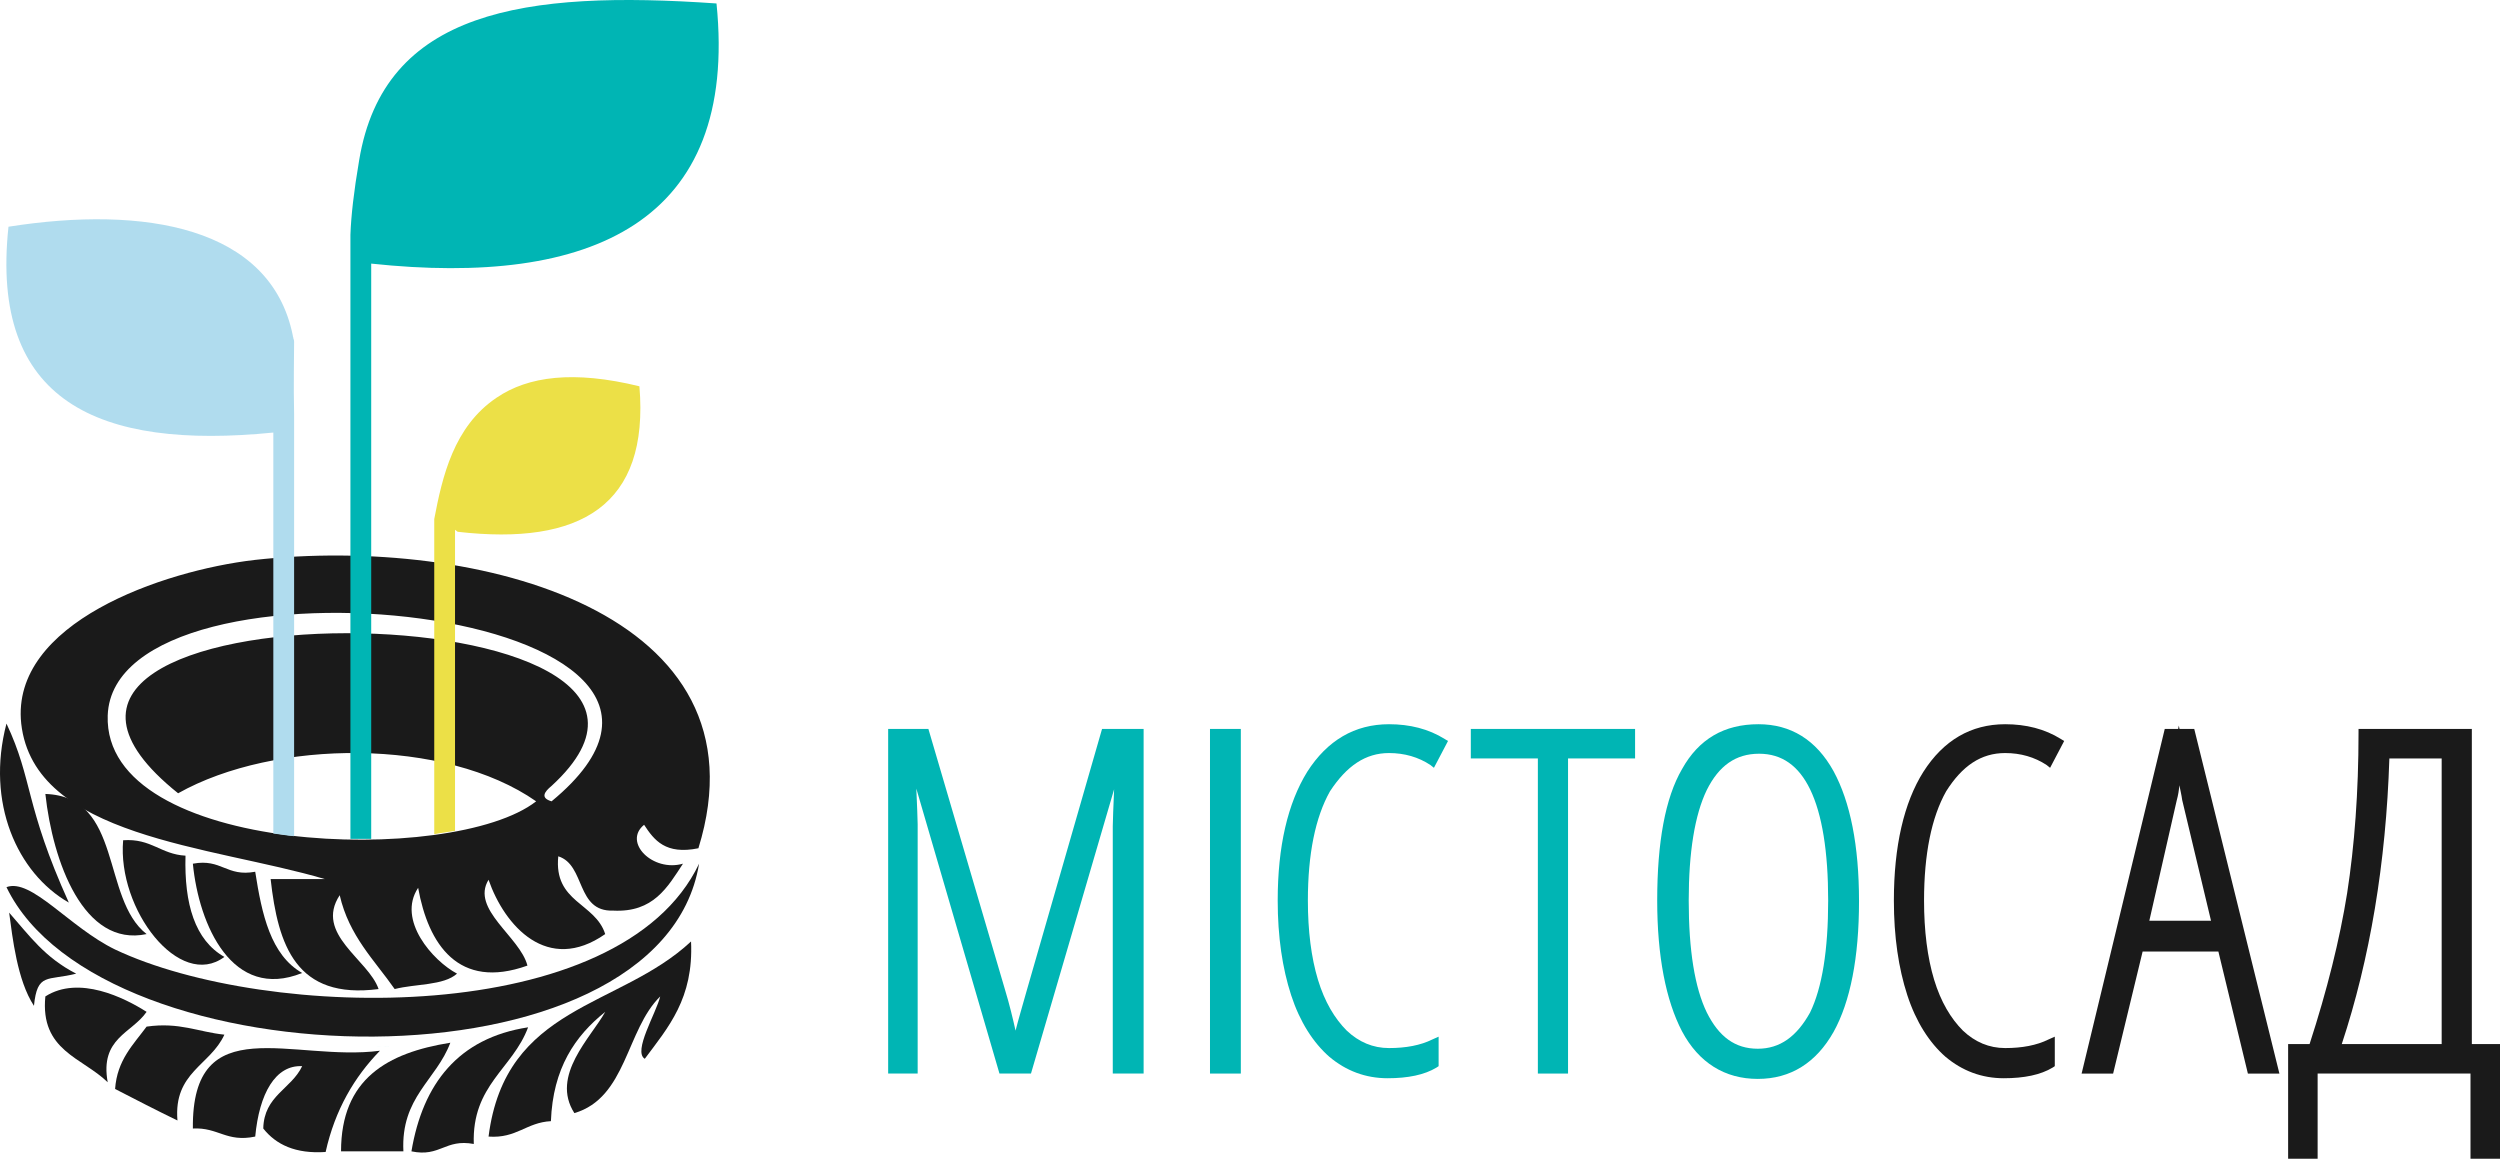 <?xml version="1.0" encoding="UTF-8"?> <svg xmlns="http://www.w3.org/2000/svg" width="427" height="198" viewBox="0 0 427 198" fill="none"> <path d="M175.404 169.05C174.602 171.913 173.915 174.203 173.457 176.035C172.999 173.974 172.426 171.569 171.625 168.935L158.569 124.502H151.698V183.364H156.737V140.764C156.737 139.733 156.623 137.672 156.508 134.694L170.708 183.364H176.091L190.291 134.809C190.176 137.901 190.062 139.962 190.062 141.107V183.364H195.33V124.502H188.23L175.404 169.05Z" fill="#00B5B4"></path> <path d="M211.933 124.502H206.666V183.364H211.933V124.502Z" fill="#00B5B4"></path> <path d="M237.242 128.621C239.876 128.621 242.281 129.308 244.342 130.683L244.915 131.141L247.32 126.56L246.747 126.216C243.999 124.499 240.792 123.697 237.242 123.697C231.402 123.697 226.706 126.445 223.271 131.828C219.95 137.21 218.232 144.539 218.232 153.815C218.232 159.999 219.034 165.382 220.522 169.962C222.011 174.543 224.301 178.093 227.05 180.498C229.913 182.903 233.234 184.163 237.013 184.163C240.449 184.163 243.312 183.59 245.373 182.33L245.716 182.101V177.063L244.686 177.521C242.624 178.551 240.105 179.009 237.242 179.009C234.494 179.009 232.089 177.979 230.027 176.032C227.966 173.971 226.248 171.108 225.103 167.328C223.958 163.549 223.385 158.969 223.385 153.815C223.385 145.914 224.645 139.615 227.164 135.149C230.027 130.797 233.234 128.621 237.242 128.621Z" fill="#00B5B4"></path> <path d="M251.215 129.541H262.667V183.364H267.821V129.541H279.272V124.502H251.215V129.541Z" fill="#00B5B4"></path> <path d="M300.342 123.697C294.502 123.697 290.15 126.216 287.287 131.37C284.424 136.294 283.05 143.852 283.05 153.815C283.05 163.32 284.539 170.879 287.287 176.146C290.15 181.529 294.617 184.277 300.228 184.277C305.839 184.277 310.191 181.529 313.169 176.261C316.032 171.108 317.52 163.549 317.52 153.93C317.52 144.425 316.032 136.981 313.169 131.713C310.191 126.331 305.839 123.697 300.342 123.697ZM300.228 179.124C296.334 179.124 293.586 177.063 291.525 172.94C289.463 168.703 288.433 162.29 288.433 153.815C288.433 145.57 289.463 139.157 291.525 134.92C293.586 130.797 296.449 128.736 300.457 128.736C304.351 128.736 307.214 130.797 309.16 134.805C311.222 139.042 312.252 145.455 312.252 153.815C312.252 162.29 311.222 168.703 309.16 172.94C306.87 177.063 304.007 179.124 300.228 179.124Z" fill="#00B5B4"></path> <path d="M342.484 128.621C345.118 128.621 347.522 129.308 349.584 130.683L350.156 131.141L352.561 126.56L351.989 126.216C349.24 124.499 346.034 123.697 342.484 123.697C336.643 123.697 331.948 126.445 328.512 131.828C325.191 137.096 323.474 144.539 323.474 153.815C323.474 159.999 324.275 165.382 325.764 169.962C327.253 174.543 329.543 178.093 332.291 180.498C335.154 182.903 338.475 184.163 342.255 184.163C345.69 184.163 348.553 183.59 350.614 182.33L350.958 182.101V177.063L349.927 177.521C347.866 178.551 345.347 179.009 342.484 179.009C339.735 179.009 337.33 177.979 335.269 176.032C333.208 173.971 331.49 171.108 330.345 167.328C329.2 163.549 328.627 158.969 328.627 153.815C328.627 145.914 329.887 139.615 332.406 135.149C335.154 130.797 338.361 128.621 342.484 128.621Z" fill="#1A1A1A"></path> <path d="M372.259 124.504L372.144 123.931L372.029 124.504H369.739L355.539 183.366H360.921L365.96 162.524H378.901L383.939 183.366H389.322L374.778 124.504H372.259ZM367.105 157.256L371.8 136.643C372.029 135.841 372.144 135.04 372.259 134.124C372.373 134.925 372.602 135.727 372.717 136.643L377.641 157.256H367.105Z" fill="#1A1A1A"></path> <path d="M422.19 178.326V124.502H402.837V125.189C402.837 135.267 402.149 144.428 400.89 152.559C399.63 160.461 397.454 169.164 394.477 178.326H390.812V197.908H395.851V183.364H421.961V197.908H427V178.326H422.19ZM417.037 129.541V178.326H399.974C404.783 163.782 407.532 147.406 408.104 129.541H417.037Z" fill="#1A1A1A"></path> <path d="M11.756 154.164C2.938 149.125 -2.444 137.101 1.106 123.588C5.687 133.322 4.198 137.444 11.756 154.164Z" fill="#1A1A1A"></path> <path d="M13.015 166.301C8.091 167.56 6.373 166.072 5.8 171.797C2.937 167.446 2.136 160.117 1.563 155.879C4.999 159.773 7.632 163.552 13.015 166.301Z" fill="#1A1A1A"></path> <path d="M1.106 151.525C5.343 149.922 11.871 158.397 19.658 162.176C45.539 174.429 106.005 175.689 119.403 147.517C112.876 187.37 17.253 185.079 1.106 151.525Z" fill="#1A1A1A"></path> <path d="M46.225 150.15H55.501C36.148 144.424 5.8 143.05 3.624 123.582C1.792 106.404 27.788 97.472 43.477 95.64C81.611 91.403 131.77 104.572 119.288 144.883C113.676 146.028 111.73 143.508 110.012 140.874C106.347 143.852 111.501 149.005 116.654 147.516C114.02 151.525 111.615 155.876 104.744 155.533C98.331 155.762 100.049 147.745 95.354 146.257C94.552 154.159 101.652 154.159 103.37 159.541C93.521 166.412 86.192 158.167 83.444 150.265C80.352 155.304 88.826 159.999 90.086 164.923C78.29 169.16 73.137 161.259 71.419 151.639C67.755 157.136 73.939 164.122 78.061 166.297C75.771 168.359 70.961 168.015 67.411 168.931C63.975 164.007 59.624 159.884 58.021 152.899C53.669 159.541 62.945 163.893 64.663 168.931C50.577 170.764 47.485 161.488 46.225 150.15ZM94.208 134.232C92.949 135.263 92.262 136.294 94.208 136.866C134.748 103.427 19.428 91.975 18.397 122.208C17.596 146.142 77.374 147.975 91.575 136.866C76 125.987 46.912 126.216 30.422 135.492C-15.5 98.732 131.77 99.762 94.208 134.232Z" fill="#1A1A1A"></path> <path d="M7.746 170.19C13.472 166.526 21.259 170.42 25.038 172.824C22.519 176.489 17.022 177.291 18.396 184.849C14.045 180.612 6.83 179.466 7.746 170.19Z" fill="#1A1A1A"></path> <path d="M25.041 159.541C14.276 161.832 9.008 147.173 7.749 135.607C21.033 136.065 17.254 153.472 25.041 159.541Z" fill="#1A1A1A"></path> <path d="M30.309 191.378C26.759 189.661 23.209 187.828 19.659 185.996C20.002 181.072 22.751 178.438 25.041 175.346C30.653 174.544 33.859 176.262 38.325 176.72C35.92 181.988 29.622 183.133 30.309 191.378Z" fill="#1A1A1A"></path> <path d="M21.033 143.514C25.843 143.171 27.447 145.919 31.684 146.148C31.455 154.394 33.287 160.578 38.326 163.441C30.653 169.167 20.003 155.31 21.033 143.514Z" fill="#1A1A1A"></path> <path d="M51.607 166.186C39.697 170.996 33.971 158.055 32.941 147.52C37.865 146.603 38.666 149.81 43.591 148.894C44.736 156.223 46.225 163.094 51.607 166.186Z" fill="#1A1A1A"></path> <path d="M76.916 178.098C74.511 184.511 68.442 187.374 68.9 196.65H58.25C58.25 184.282 66.151 179.815 76.916 178.098Z" fill="#1A1A1A"></path> <path d="M90.199 175.464C87.565 182.564 80.58 185.313 80.923 195.39C75.999 194.474 75.197 197.681 70.273 196.65C72.22 185.084 78.289 177.296 90.199 175.464Z" fill="#1A1A1A"></path> <path d="M110.128 180.844C108.067 179.584 112.075 173.056 112.762 170.193C106.922 175.919 107.036 187.486 98.104 190.12C93.981 183.707 100.967 177.179 103.372 172.827C98.218 176.95 94.439 182.447 94.096 191.494C89.859 191.723 88.255 194.471 83.445 194.128C86.308 171.568 105.777 172.255 118.03 160.803C118.488 170.537 114.136 175.461 110.128 180.844Z" fill="#1A1A1A"></path> <path d="M64.893 179.466C60.542 183.932 57.221 189.544 55.617 196.759C50.464 197.102 47.143 195.499 44.967 192.75C45.082 187.139 49.777 185.994 51.609 182.1C47.029 181.871 44.28 186.795 43.593 194.125C38.669 195.155 37.294 192.521 32.943 192.75C32.714 172.137 50.006 181.413 64.893 179.466Z" fill="#1A1A1A"></path> <path d="M71.305 158.513C71.534 159.086 71.763 159.773 71.763 159.773L71.305 158.513Z" fill="#ECE047"></path> <path d="M66.382 178.783C66.611 178.783 64.092 178.668 64.321 178.668L66.382 178.783Z" fill="#00B5B4"></path> <path d="M122.379 0.592C89.626 -1.698 65.578 1.737 61.34 27.39C60.424 32.772 59.966 36.895 59.852 40.101V143.282C60.997 143.282 62.142 143.282 63.402 143.282V45.025C100.964 49.033 126.158 38.04 122.379 0.592Z" fill="#00B5B4"></path> <path d="M50.234 58.421C50.234 58.307 50.234 58.078 50.119 57.849C50.119 57.62 50.005 57.505 50.005 57.276C46.226 38.724 24.696 35.06 1.449 38.724C-1.758 68.614 16.794 76.859 46.684 73.881V142.363C47.714 142.478 48.859 142.707 50.234 142.821V70.675C50.119 65.751 50.234 61.17 50.234 58.421Z" fill="#B0DCEE"></path> <path d="M78.177 90.829C99.134 93.234 110.929 86.363 109.212 65.979C97.989 63.23 90.201 64.261 84.819 67.926C77.49 72.85 75.543 81.439 74.169 88.654V142.477C75.314 142.248 76.459 142.134 77.719 141.905V90.486L78.177 90.829Z" fill="#ECE047"></path> </svg> 